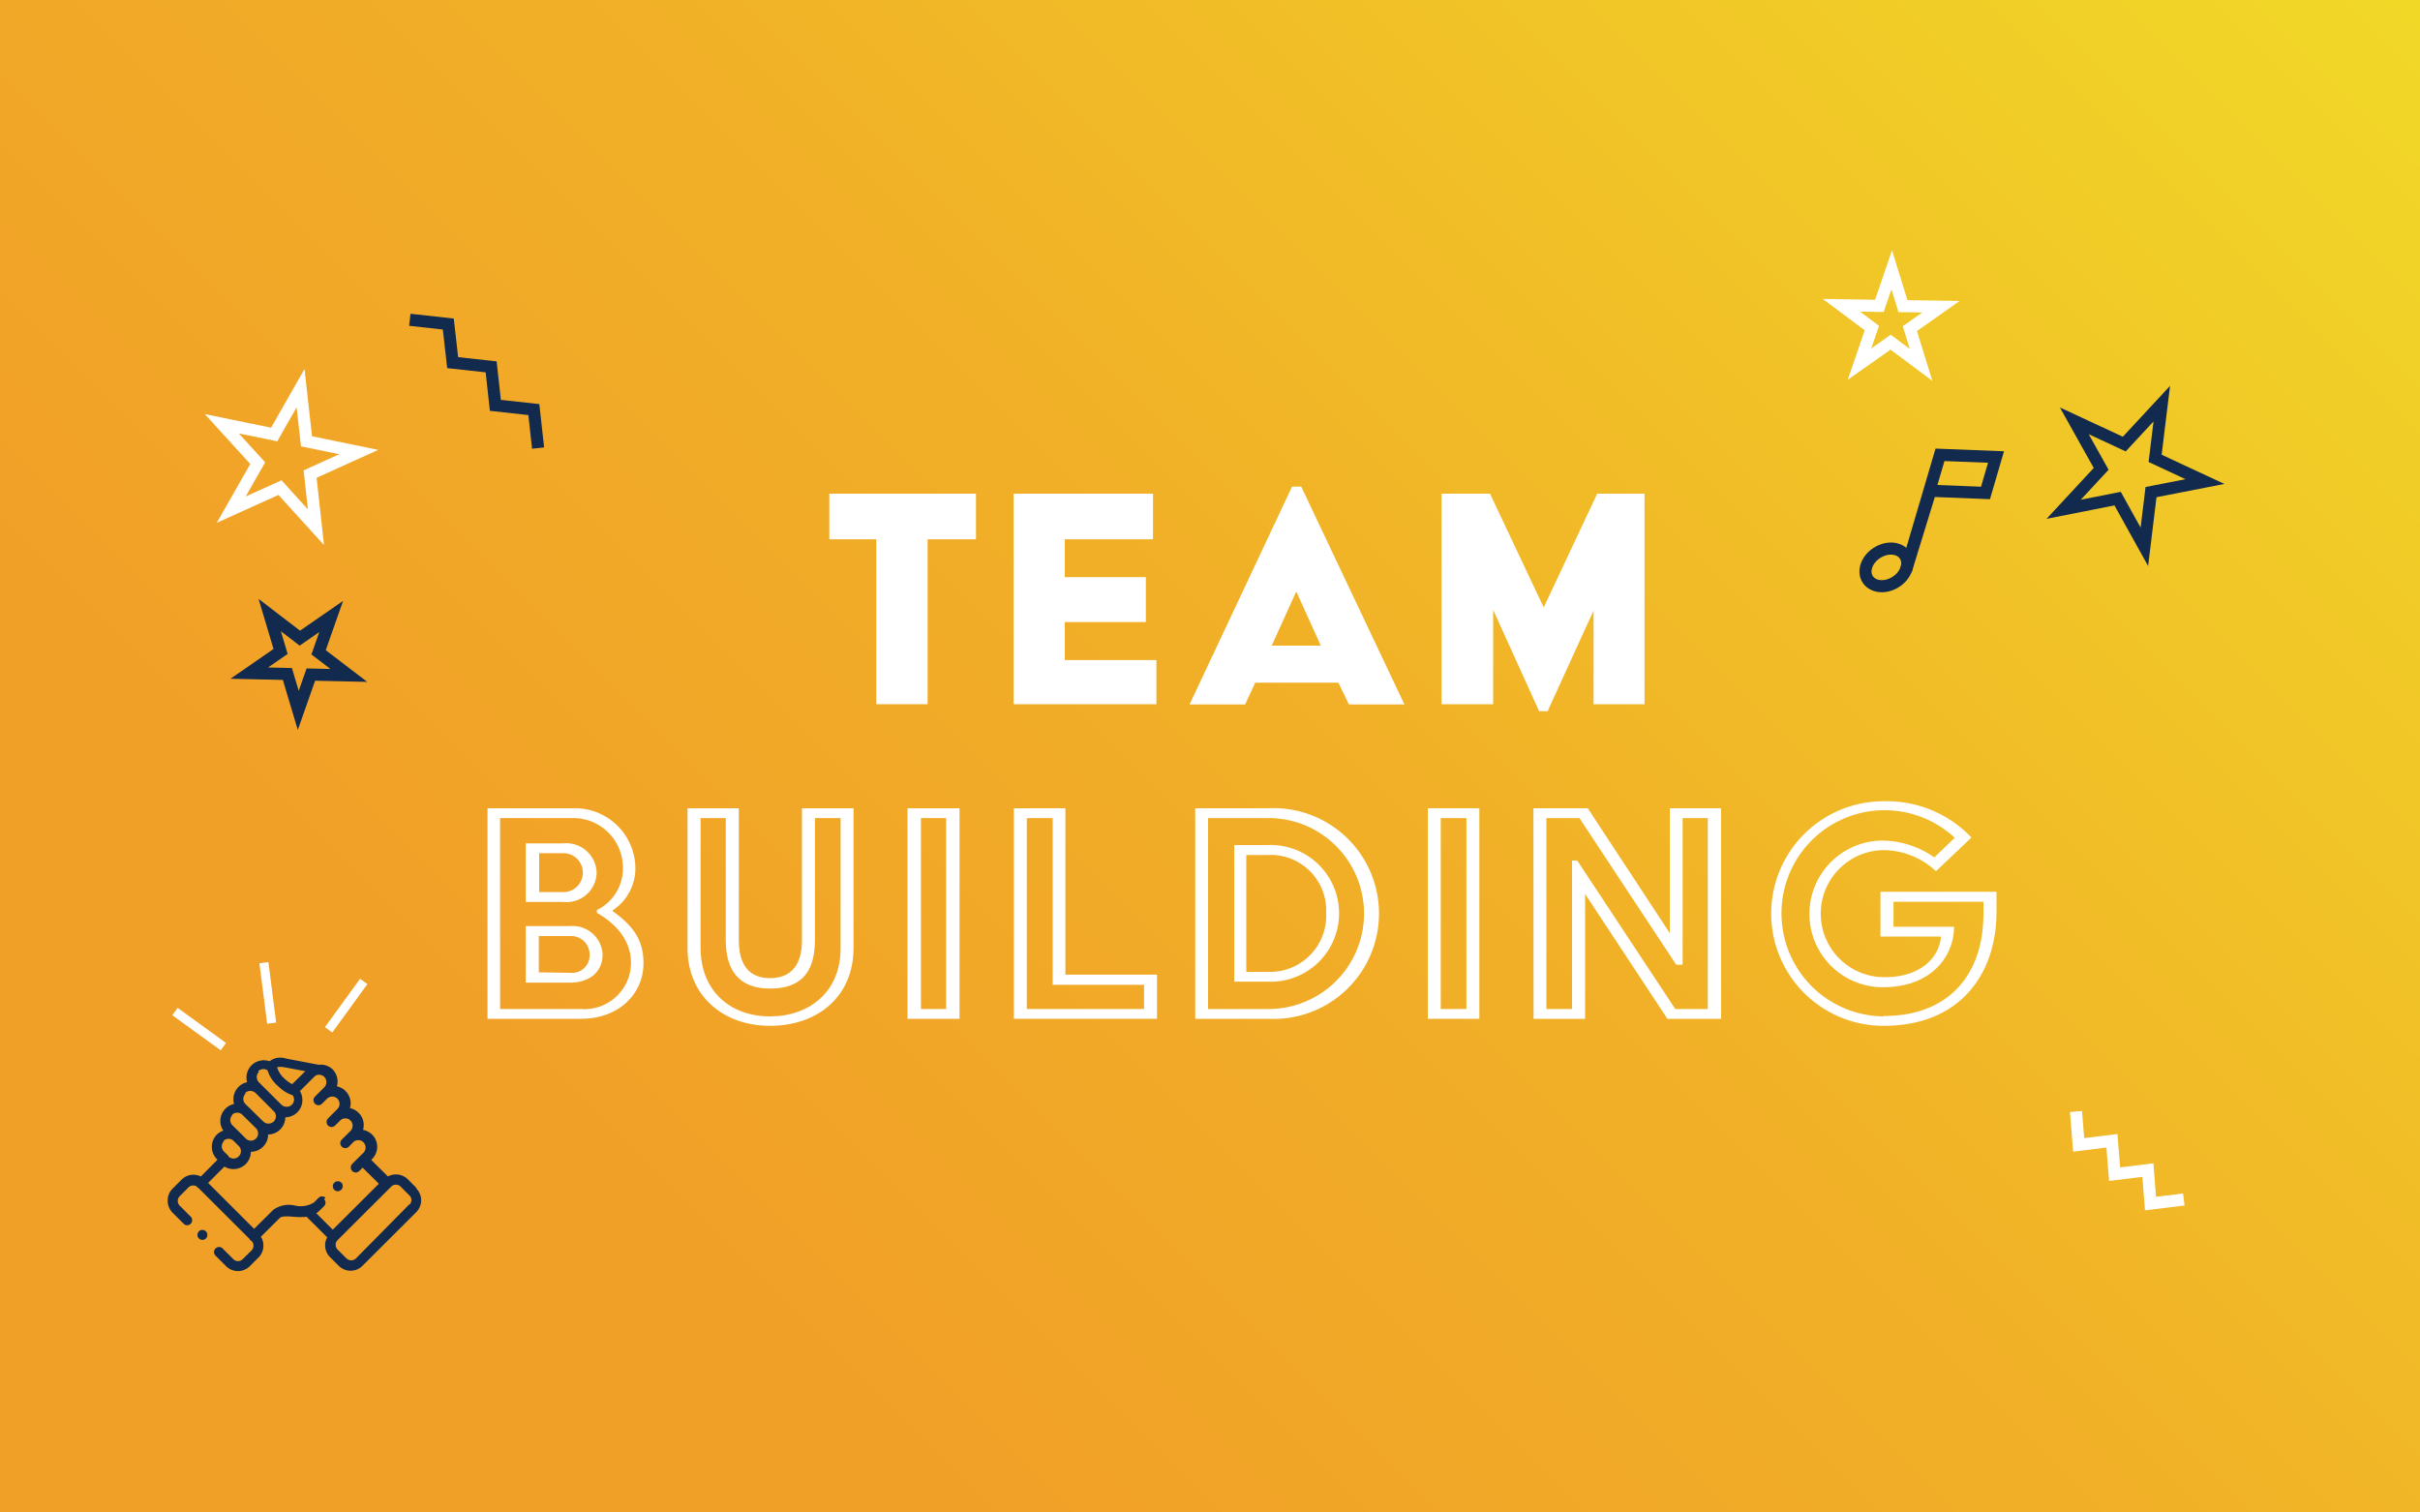 <svg id="Layer_1" data-name="Layer 1" xmlns="http://www.w3.org/2000/svg" xmlns:xlink="http://www.w3.org/1999/xlink" viewBox="0 0 200 125"><rect x="0" y="0" width="200" height="125" fill="#808080" stroke="none"/><defs><style>.cls-1{fill:url(#linear-gradient);}.cls-2{fill:#fff;}.cls-3,.cls-4,.cls-6{fill:none;stroke-miterlimit:10;}.cls-3,.cls-6{stroke:#fff;}.cls-4{stroke:#112a4e;}.cls-5{fill:#112a4e;}.cls-6{stroke-width:0.75px;}</style><linearGradient id="linear-gradient" x1="10" y1="152.5" x2="190" y2="-27.5" gradientUnits="userSpaceOnUse"><stop offset="0.27" stop-color="#f1a027"/><stop offset="0.54" stop-color="#f1b027"/><stop offset="1" stop-color="#f1dd27"/></linearGradient></defs><rect class="cls-1" x="-7.5" y="-10" width="215" height="145"/><path class="cls-2" d="M72.42,44.57H68.54V40.8H80.66v3.77h-4V58.2H72.42Z"/><path class="cls-2" d="M83.77,40.8H95.29v3.77H88V47.7h6.7v3.71H88v3.14h7.57V58.2H83.77Z"/><path class="cls-2" d="M106.78,40.22h.76l8.53,18h-4.59l-.87-1.8h-6.87l-.84,1.8H98.31Zm2.38,13.14-2-4.41h-.06l-2,4.41Z"/><path class="cls-2" d="M119.14,40.8h4l4.44,9.4L132,40.8h3.91V58.2H131.7V50.46l-3.8,8.32h-.7l-3.8-8.38v7.8h-4.26Z"/><path class="cls-2" d="M40.29,66.8h7a5,5,0,0,1,5.22,4.87,4.15,4.15,0,0,1-1.88,3.57v.06c1.79,1.27,2.55,2.49,2.55,4.29C53.2,82,51.28,84.2,48,84.2H40.29ZM48,83.39a3.85,3.85,0,0,0,4.15-3.8c0-1.51-.82-3-2.82-4.15v-.23a3.82,3.82,0,0,0,2.15-3.54,4.1,4.1,0,0,0-4.15-4.06h-6V83.39ZM43.45,69.7h3.11a2.51,2.51,0,0,1,2.75,2.41,2.48,2.48,0,0,1-2.75,2.43H43.45Zm0,6.84h3.66a2.47,2.47,0,0,1,2.69,2.35c0,1.43-1.07,2.32-2.69,2.32H43.45Zm3.11-2.81a1.61,1.61,0,1,0,0-3.22h-2v3.22Zm.55,6.67a1.46,1.46,0,0,0,1.62-1.51,1.53,1.53,0,0,0-1.62-1.53H44.53v3Z"/><path class="cls-2" d="M56.82,66.8h4.24V77.7c0,2.33,1.1,3.14,2.58,3.14s2.64-.81,2.64-3.14V66.8h4.26V78.34c0,4.12-3.07,6.44-6.9,6.44s-6.82-2.43-6.82-6.44ZM63.64,84c3.22,0,5.83-2,5.83-5.63V67.61H67.35V77.7c0,2.93-1.42,4-3.71,4-2.09,0-3.66-1-3.66-4V67.61H57.9V78.34C57.9,81.85,60.3,84,63.64,84Z"/><path class="cls-2" d="M75,66.8H79.3V84.2H75Zm3.19,16.59V67.61H76.11V83.39Z"/><path class="cls-2" d="M83.79,66.8h4.26V80.55h7.57V84.2H83.79ZM94.55,83.39v-2H87V67.61H84.86V83.39Z"/><path class="cls-2" d="M98.78,66.8h6.06a8.71,8.71,0,1,1,0,17.4H98.78Zm6.06,16.59a7.89,7.89,0,1,0,0-15.78h-5V83.39ZM102,69.84h2.78a5.65,5.65,0,1,1,0,11.29H102Zm2.78,10.48a4.64,4.64,0,0,0,4.82-4.85,4.59,4.59,0,0,0-4.82-4.81H103v9.66Z"/><path class="cls-2" d="M118,66.8h4.26V84.2H118Zm3.19,16.59V67.61h-2.12V83.39Z"/><path class="cls-2" d="M126.73,66.8h4.49L138,77.12V66.8h4.24V84.2h-4.44L131,73.88V84.2h-4.26Zm3.19,16.59V71.12h.43l8.1,12.27h2.69V67.61h-2.08V79.73h-.53l-8-12.12H127.8V83.39Z"/><path class="cls-2" d="M155.65,66.22a9.65,9.65,0,0,1,7.28,3L160,72a6.43,6.43,0,0,0-4.32-1.74,5.25,5.25,0,0,0,.09,10.5c3,0,4.52-1.68,4.64-3.36h-5V73.7H165v1.65c0,5.14-3,9.43-9.34,9.43a9.28,9.28,0,1,1,0-18.56Zm0,17.75c5.6,0,8.27-3.63,8.27-8.44v-1h-7.43v2.06h5c0,2.38-1.8,5-5.89,5a6.06,6.06,0,1,1,0-12.12,7.62,7.62,0,0,1,4.26,1.39l1.69-1.62A8.52,8.52,0,1,0,155.65,84Z"/><polyline class="cls-3" points="171.57 91.86 171.79 94.62 174.54 94.28 174.76 97.04 177.51 96.7 177.73 99.47 180.48 99.13"/><polyline class="cls-4" points="44.47 37.03 44.12 33.85 40.94 33.5 40.59 30.32 37.41 29.97 37.05 26.78 33.87 26.43"/><ellipse class="cls-4" cx="155.9" cy="46.89" rx="1.83" ry="1.43" transform="translate(-1.04 90.18) rotate(-32.16)"/><polygon class="cls-4" points="164.09 40.74 159.54 40.56 157.51 47.16 160.33 37.59 164.96 37.77 164.09 40.74"/><path class="cls-5" d="M34.43,98.19l-.73-.73a1.39,1.39,0,0,0-1.64-.23l-1.38-1.37.07-.07A1.42,1.42,0,0,0,30,93.38a1.4,1.4,0,0,0,.06-.41,1.42,1.42,0,0,0-.42-1,1.46,1.46,0,0,0-.72-.39,1.34,1.34,0,0,0,.06-.4,1.44,1.44,0,0,0-1.14-1.4,1.43,1.43,0,0,0-.36-1.41A1.41,1.41,0,0,0,26.34,88l-2.72-.52a1.45,1.45,0,0,0-1.26.17l-.07.06a1.45,1.45,0,0,0-1.5.33,1.43,1.43,0,0,0-.42,1,1.75,1.75,0,0,0,.05.4,1.44,1.44,0,0,0-1.13,1.4,1.75,1.75,0,0,0,.05.4,1.39,1.39,0,0,0-.71.39,1.42,1.42,0,0,0-.42,1,1.34,1.34,0,0,0,.25.81,1.42,1.42,0,0,0-.55.34,1.44,1.44,0,0,0,0,2l.06.07L16.6,97.23A1.38,1.38,0,0,0,15,97.5l-.73.73a1.36,1.36,0,0,0-.41,1,1.39,1.39,0,0,0,.41,1l.91.91a.41.41,0,0,0,.58,0,.42.42,0,0,0,0-.59l-.91-.91a.55.55,0,0,1-.16-.39.57.57,0,0,1,.16-.39l.73-.73a.56.56,0,0,1,.67-.08l.05.07.12.08,4.19,4.18a.83.83,0,0,0,.08.12l.12.08a.55.55,0,0,1,.14.37.59.59,0,0,1-.16.39l-.73.72a.54.54,0,0,1-.78,0l-.91-.91a.42.42,0,0,0-.59.59l.91.91a1.39,1.39,0,0,0,1.95,0l.73-.73a1.39,1.39,0,0,0,.19-1.71l1.55-1.54h0c.17-.18.67-.15,1.15-.11a5.56,5.56,0,0,0,1.08,0l1.7,1.7a1.37,1.37,0,0,0,.23,1.63l.73.73a1.39,1.39,0,0,0,1.95,0l4.43-4.42a1.39,1.39,0,0,0,0-2Zm-11-10,1.8.34-1.08,1.07a2.62,2.62,0,0,1-.64-.46,2,2,0,0,1-.61-.94h0v0a1.25,1.25,0,0,1,.53,0Zm-2.09.34a.61.61,0,0,1,.77-.07A2.83,2.83,0,0,0,23,89.78a3,3,0,0,0,1.19.74.61.61,0,0,1,.11.35.6.6,0,0,1-.61.6.63.63,0,0,1-.43-.17h0l-1.86-1.85a.64.64,0,0,1-.18-.43.6.6,0,0,1,.18-.43Zm-1.08,1.8a.61.61,0,0,1,.43-.17.63.63,0,0,1,.43.17l1.5,1.5a.6.6,0,0,1,0,.86.63.63,0,0,1-.86,0h0L20.65,91.6h0l-.36-.35a.6.6,0,0,1,0-.86Zm-1.08,1.8a.61.61,0,0,1,.43-.17.59.59,0,0,1,.42.17l1.15,1.14a.6.6,0,0,1-.43,1,.6.6,0,0,1-.43-.17l-.42-.42h0L19.21,93a.62.62,0,0,1-.18-.43.64.64,0,0,1,.18-.43Zm-.72,2.17a.6.6,0,0,1,.86,0l.41.41a.6.6,0,0,1,0,.86.6.6,0,0,1-.43.18.64.64,0,0,1-.43-.18l0-.05h0l-.36-.35a.6.6,0,0,1,0-.86ZM26.91,99a.42.42,0,0,0-.59,0l-.36.37a2.07,2.07,0,0,1-1.6.26,2.18,2.18,0,0,0-1.79.37L21,101.56l-3.8-3.8,1.35-1.35a1.38,1.38,0,0,0,.74.21,1.43,1.43,0,0,0,1.44-1.43h0a1.43,1.43,0,0,0,1.43-1.43h0a1.42,1.42,0,0,0,1-.42,1.4,1.4,0,0,0,.42-1h0a1.43,1.43,0,0,0,1-.42,1.41,1.41,0,0,0,.41-1,1.48,1.48,0,0,0-.2-.75l1.18-1.18a.52.52,0,0,1,.31-.16h0a.61.61,0,0,1,.52.17.62.62,0,0,1,0,.86l-.36.36h0l-.41.41a.42.42,0,0,0,0,.59.41.41,0,0,0,.58,0l.36-.36h0l.06-.06a.62.62,0,0,1,.86,0,.63.63,0,0,1,.17.43.58.58,0,0,1-.18.43l-.36.36h0l-.41.41a.42.42,0,0,0,0,.59.41.41,0,0,0,.58,0l.42-.41a.57.57,0,0,1,.43-.18.6.6,0,0,1,.43.18.59.59,0,0,1,.17.42.6.6,0,0,1-.17.43l-.72.72a.41.41,0,0,0,0,.59.4.4,0,0,0,.29.12.42.42,0,0,0,.29-.12l.35-.36h0a.58.58,0,0,1,.43-.18.6.6,0,0,1,.43.18.62.62,0,0,1,0,.86l-.36.35h0l-.57.57a.42.42,0,0,0,0,.59.41.41,0,0,0,.58,0l.28-.28,1.34,1.33-3.81,3.8-1.36-1.36a1.74,1.74,0,0,0,.27-.22l.37-.36a.42.42,0,0,0,0-.59Zm6.93.52L29.42,104a.57.57,0,0,1-.79,0l-.73-.73a.57.57,0,0,1-.16-.39.55.55,0,0,1,.16-.39l4.43-4.42a.53.53,0,0,1,.39-.16.51.51,0,0,1,.39.16l.73.73a.51.51,0,0,1,.16.39A.54.54,0,0,1,33.84,99.56Z"/><path class="cls-5" d="M16.44,101.77a.4.4,0,0,0,0,.58h0a.4.4,0,0,0,.29.12.42.42,0,0,0,.29-.12.41.41,0,1,0-.59-.58Z"/><path class="cls-5" d="M27.92,98.45a.43.43,0,0,0,.37-.6.42.42,0,0,0-.56-.18h0a.41.41,0,0,0-.18.55.4.4,0,0,0,.37.23Z"/><line class="cls-6" x1="18.46" y1="86.5" x2="14.46" y2="83.6"/><line class="cls-6" x1="22.45" y1="84.56" x2="21.81" y2="79.56"/><line class="cls-6" x1="27.16" y1="85.11" x2="30.06" y2="81.11"/><polygon class="cls-3" points="156.34 22.3 157.27 25.3 160.41 25.35 157.84 27.16 158.77 30.16 156.25 28.28 153.68 30.09 154.7 27.11 152.18 25.23 155.32 25.28 156.34 22.3"/><polygon class="cls-4" points="27.37 50.95 26.33 53.91 28.83 55.82 25.69 55.75 24.65 58.71 23.75 55.7 20.6 55.63 23.19 53.84 22.29 50.83 24.78 52.74 27.37 50.95"/><polygon class="cls-3" points="24.84 32.08 25.33 36.47 29.65 37.36 25.63 39.18 26.11 43.57 23.14 40.3 19.11 42.12 21.3 38.28 18.33 35.02 22.66 35.91 24.84 32.08"/><polygon class="cls-4" points="178.66 33.36 178.11 37.88 182.23 39.8 177.77 40.67 177.22 45.19 175.01 41.21 170.55 42.09 173.65 38.75 171.43 34.78 175.56 36.7 178.66 33.36"/></svg>